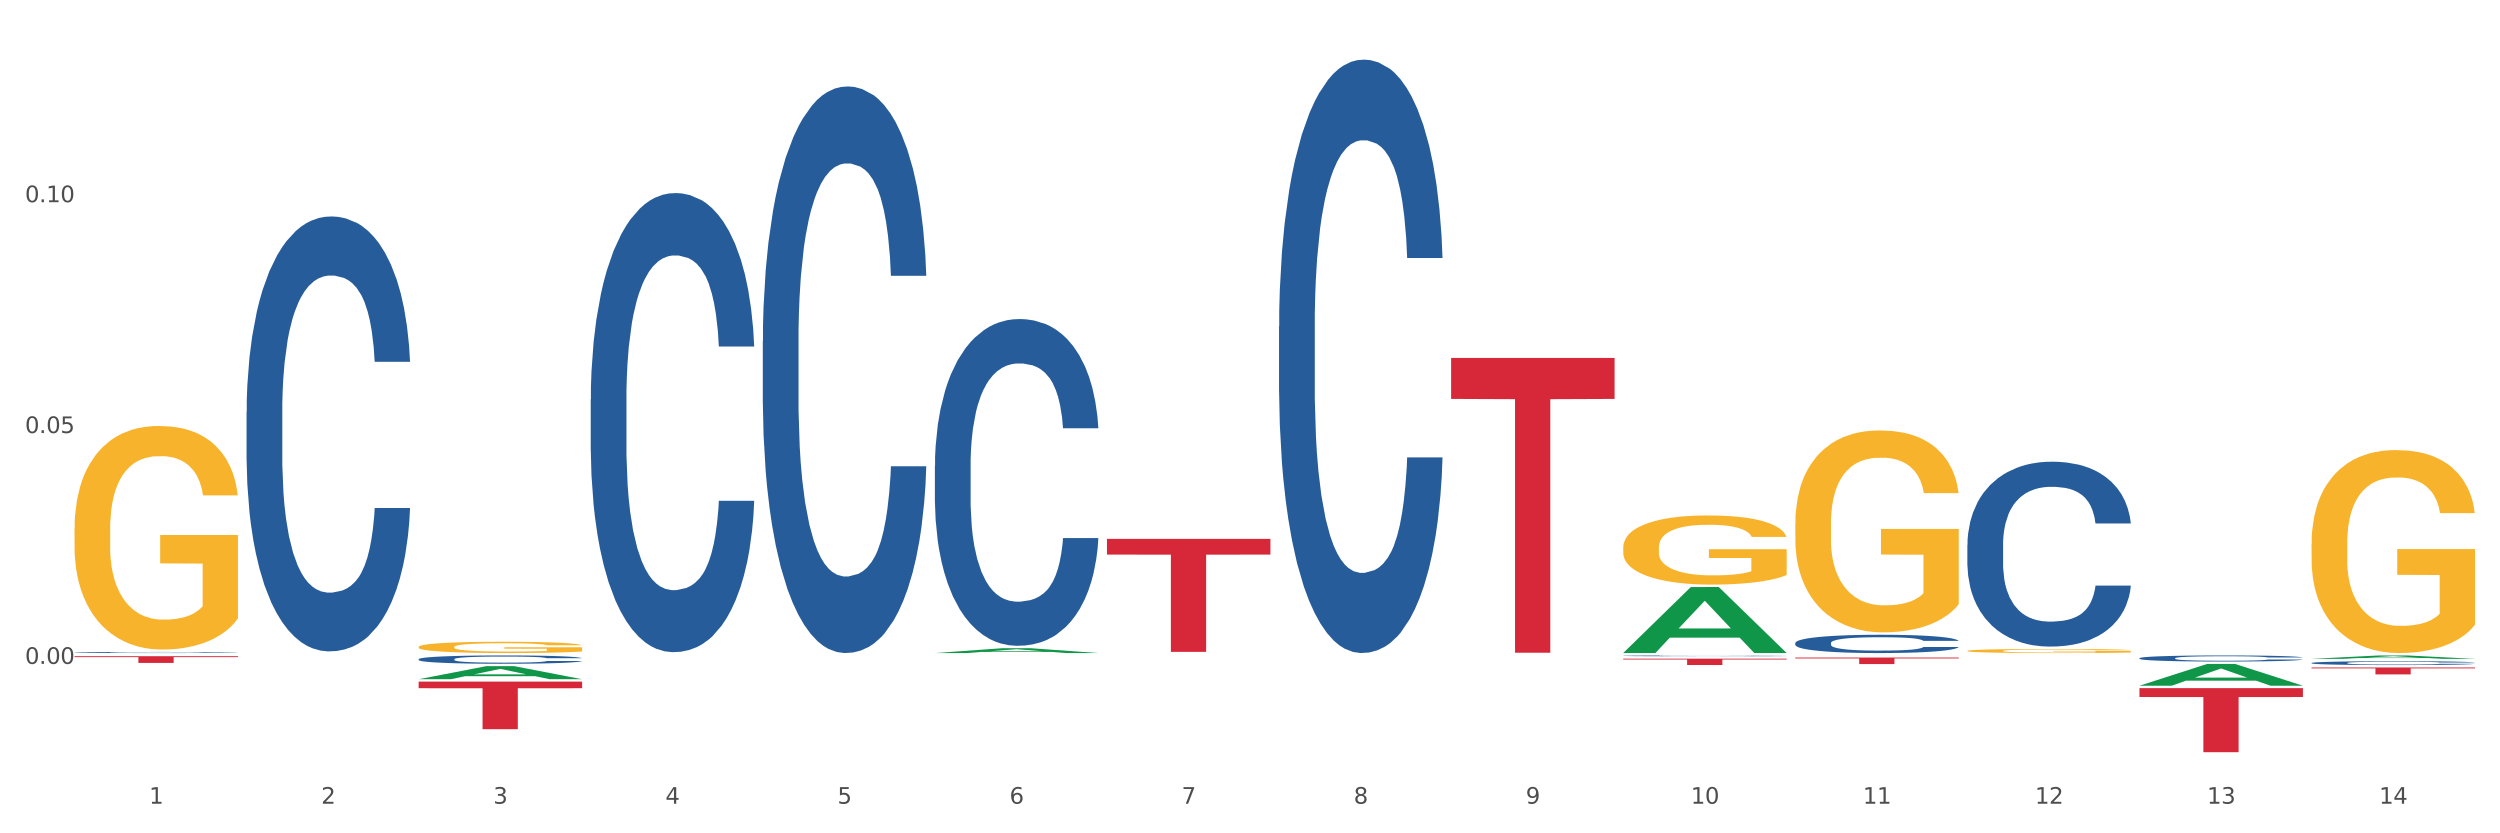<?xml version="1.0" encoding="utf-8" standalone="no"?>
<!DOCTYPE svg PUBLIC "-//W3C//DTD SVG 1.1//EN"
  "http://www.w3.org/Graphics/SVG/1.1/DTD/svg11.dtd">
<svg xmlns:xlink="http://www.w3.org/1999/xlink" width="1080pt" height="360pt" viewBox="0 0 1080 360" xmlns="http://www.w3.org/2000/svg" version="1.1">
 <rect x="0" y="0" width="1080" height="360" fill="#333333" stroke="none"/>
 <defs>
  <style type="text/css">*{stroke-linejoin: round; stroke-linecap: butt}</style>
 </defs>
 <g id="figure_1">
  <g id="patch_1">
   <path d="M 0 360 
L 1080 360 
L 1080 0 
L 0 0 
z
" style="fill: #ffffff; stroke: #ffffff; stroke-linejoin: miter"/>
  </g>
  <g id="axes_1">
   <g id="matplotlib.axis_1">
    <g id="xtick_1">
     <g id="text_1">
      <!-- 1 -->
      <g style="fill: #4d4d4d" transform="translate(64.432 347.204) scale(0.096 -0.096)">
       <defs>
        <path id="DejaVuSans-31" d="M 794 531 
L 1825 531 
L 1825 4091 
L 703 3866 
L 703 4441 
L 1819 4666 
L 2450 4666 
L 2450 531 
L 3481 531 
L 3481 0 
L 794 0 
L 794 531 
z
" transform="scale(0.016)"/>
       </defs>
       <use xlink:href="#DejaVuSans-31"/>
      </g>
     </g>
    </g>
    <g id="xtick_2">
     <g id="text_2">
      <!-- 2 -->
      <g style="fill: #4d4d4d" transform="translate(138.771 347.204) scale(0.096 -0.096)">
       <defs>
        <path id="DejaVuSans-32" d="M 1228 531 
L 3431 531 
L 3431 0 
L 469 0 
L 469 531 
Q 828 903 1448 1529 
Q 2069 2156 2228 2338 
Q 2531 2678 2651 2914 
Q 2772 3150 2772 3378 
Q 2772 3750 2511 3984 
Q 2250 4219 1831 4219 
Q 1534 4219 1204 4116 
Q 875 4013 500 3803 
L 500 4441 
Q 881 4594 1212 4672 
Q 1544 4750 1819 4750 
Q 2544 4750 2975 4387 
Q 3406 4025 3406 3419 
Q 3406 3131 3298 2873 
Q 3191 2616 2906 2266 
Q 2828 2175 2409 1742 
Q 1991 1309 1228 531 
z
" transform="scale(0.016)"/>
       </defs>
       <use xlink:href="#DejaVuSans-32"/>
      </g>
     </g>
    </g>
    <g id="xtick_3">
     <g id="text_3">
      <!-- 3 -->
      <g style="fill: #4d4d4d" transform="translate(213.109 347.204) scale(0.096 -0.096)">
       <defs>
        <path id="DejaVuSans-33" d="M 2597 2516 
Q 3050 2419 3304 2112 
Q 3559 1806 3559 1356 
Q 3559 666 3084 287 
Q 2609 -91 1734 -91 
Q 1441 -91 1130 -33 
Q 819 25 488 141 
L 488 750 
Q 750 597 1062 519 
Q 1375 441 1716 441 
Q 2309 441 2620 675 
Q 2931 909 2931 1356 
Q 2931 1769 2642 2001 
Q 2353 2234 1838 2234 
L 1294 2234 
L 1294 2753 
L 1863 2753 
Q 2328 2753 2575 2939 
Q 2822 3125 2822 3475 
Q 2822 3834 2567 4026 
Q 2313 4219 1838 4219 
Q 1578 4219 1281 4162 
Q 984 4106 628 3988 
L 628 4550 
Q 988 4650 1302 4700 
Q 1616 4750 1894 4750 
Q 2613 4750 3031 4423 
Q 3450 4097 3450 3541 
Q 3450 3153 3228 2886 
Q 3006 2619 2597 2516 
z
" transform="scale(0.016)"/>
       </defs>
       <use xlink:href="#DejaVuSans-33"/>
      </g>
     </g>
    </g>
    <g id="xtick_4">
     <g id="text_4">
      <!-- 4 -->
      <g style="fill: #4d4d4d" transform="translate(287.448 347.204) scale(0.096 -0.096)">
       <defs>
        <path id="DejaVuSans-34" d="M 2419 4116 
L 825 1625 
L 2419 1625 
L 2419 4116 
z
M 2253 4666 
L 3047 4666 
L 3047 1625 
L 3713 1625 
L 3713 1100 
L 3047 1100 
L 3047 0 
L 2419 0 
L 2419 1100 
L 313 1100 
L 313 1709 
L 2253 4666 
z
" transform="scale(0.016)"/>
       </defs>
       <use xlink:href="#DejaVuSans-34"/>
      </g>
     </g>
    </g>
    <g id="xtick_5">
     <g id="text_5">
      <!-- 5 -->
      <g style="fill: #4d4d4d" transform="translate(361.787 347.204) scale(0.096 -0.096)">
       <defs>
        <path id="DejaVuSans-35" d="M 691 4666 
L 3169 4666 
L 3169 4134 
L 1269 4134 
L 1269 2991 
Q 1406 3038 1543 3061 
Q 1681 3084 1819 3084 
Q 2600 3084 3056 2656 
Q 3513 2228 3513 1497 
Q 3513 744 3044 326 
Q 2575 -91 1722 -91 
Q 1428 -91 1123 -41 
Q 819 9 494 109 
L 494 744 
Q 775 591 1075 516 
Q 1375 441 1709 441 
Q 2250 441 2565 725 
Q 2881 1009 2881 1497 
Q 2881 1984 2565 2268 
Q 2250 2553 1709 2553 
Q 1456 2553 1204 2497 
Q 953 2441 691 2322 
L 691 4666 
z
" transform="scale(0.016)"/>
       </defs>
       <use xlink:href="#DejaVuSans-35"/>
      </g>
     </g>
    </g>
    <g id="xtick_6">
     <g id="text_6">
      <!-- 6 -->
      <g style="fill: #4d4d4d" transform="translate(436.125 347.204) scale(0.096 -0.096)">
       <defs>
        <path id="DejaVuSans-36" d="M 2113 2584 
Q 1688 2584 1439 2293 
Q 1191 2003 1191 1497 
Q 1191 994 1439 701 
Q 1688 409 2113 409 
Q 2538 409 2786 701 
Q 3034 994 3034 1497 
Q 3034 2003 2786 2293 
Q 2538 2584 2113 2584 
z
M 3366 4563 
L 3366 3988 
Q 3128 4100 2886 4159 
Q 2644 4219 2406 4219 
Q 1781 4219 1451 3797 
Q 1122 3375 1075 2522 
Q 1259 2794 1537 2939 
Q 1816 3084 2150 3084 
Q 2853 3084 3261 2657 
Q 3669 2231 3669 1497 
Q 3669 778 3244 343 
Q 2819 -91 2113 -91 
Q 1303 -91 875 529 
Q 447 1150 447 2328 
Q 447 3434 972 4092 
Q 1497 4750 2381 4750 
Q 2619 4750 2861 4703 
Q 3103 4656 3366 4563 
z
" transform="scale(0.016)"/>
       </defs>
       <use xlink:href="#DejaVuSans-36"/>
      </g>
     </g>
    </g>
    <g id="xtick_7">
     <g id="text_7">
      <!-- 7 -->
      <g style="fill: #4d4d4d" transform="translate(510.464 347.204) scale(0.096 -0.096)">
       <defs>
        <path id="DejaVuSans-37" d="M 525 4666 
L 3525 4666 
L 3525 4397 
L 1831 0 
L 1172 0 
L 2766 4134 
L 525 4134 
L 525 4666 
z
" transform="scale(0.016)"/>
       </defs>
       <use xlink:href="#DejaVuSans-37"/>
      </g>
     </g>
    </g>
    <g id="xtick_8">
     <g id="text_8">
      <!-- 8 -->
      <g style="fill: #4d4d4d" transform="translate(584.803 347.204) scale(0.096 -0.096)">
       <defs>
        <path id="DejaVuSans-38" d="M 2034 2216 
Q 1584 2216 1326 1975 
Q 1069 1734 1069 1313 
Q 1069 891 1326 650 
Q 1584 409 2034 409 
Q 2484 409 2743 651 
Q 3003 894 3003 1313 
Q 3003 1734 2745 1975 
Q 2488 2216 2034 2216 
z
M 1403 2484 
Q 997 2584 770 2862 
Q 544 3141 544 3541 
Q 544 4100 942 4425 
Q 1341 4750 2034 4750 
Q 2731 4750 3128 4425 
Q 3525 4100 3525 3541 
Q 3525 3141 3298 2862 
Q 3072 2584 2669 2484 
Q 3125 2378 3379 2068 
Q 3634 1759 3634 1313 
Q 3634 634 3220 271 
Q 2806 -91 2034 -91 
Q 1263 -91 848 271 
Q 434 634 434 1313 
Q 434 1759 690 2068 
Q 947 2378 1403 2484 
z
M 1172 3481 
Q 1172 3119 1398 2916 
Q 1625 2713 2034 2713 
Q 2441 2713 2670 2916 
Q 2900 3119 2900 3481 
Q 2900 3844 2670 4047 
Q 2441 4250 2034 4250 
Q 1625 4250 1398 4047 
Q 1172 3844 1172 3481 
z
" transform="scale(0.016)"/>
       </defs>
       <use xlink:href="#DejaVuSans-38"/>
      </g>
     </g>
    </g>
    <g id="xtick_9">
     <g id="text_9">
      <!-- 9 -->
      <g style="fill: #4d4d4d" transform="translate(659.142 347.204) scale(0.096 -0.096)">
       <defs>
        <path id="DejaVuSans-39" d="M 703 97 
L 703 672 
Q 941 559 1184 500 
Q 1428 441 1663 441 
Q 2288 441 2617 861 
Q 2947 1281 2994 2138 
Q 2813 1869 2534 1725 
Q 2256 1581 1919 1581 
Q 1219 1581 811 2004 
Q 403 2428 403 3163 
Q 403 3881 828 4315 
Q 1253 4750 1959 4750 
Q 2769 4750 3195 4129 
Q 3622 3509 3622 2328 
Q 3622 1225 3098 567 
Q 2575 -91 1691 -91 
Q 1453 -91 1209 -44 
Q 966 3 703 97 
z
M 1959 2075 
Q 2384 2075 2632 2365 
Q 2881 2656 2881 3163 
Q 2881 3666 2632 3958 
Q 2384 4250 1959 4250 
Q 1534 4250 1286 3958 
Q 1038 3666 1038 3163 
Q 1038 2656 1286 2365 
Q 1534 2075 1959 2075 
z
" transform="scale(0.016)"/>
       </defs>
       <use xlink:href="#DejaVuSans-39"/>
      </g>
     </g>
    </g>
    <g id="xtick_10">
     <g id="text_10">
      <!-- 10 -->
      <g style="fill: #4d4d4d" transform="translate(730.426 347.204) scale(0.096 -0.096)">
       <defs>
        <path id="DejaVuSans-30" d="M 2034 4250 
Q 1547 4250 1301 3770 
Q 1056 3291 1056 2328 
Q 1056 1369 1301 889 
Q 1547 409 2034 409 
Q 2525 409 2770 889 
Q 3016 1369 3016 2328 
Q 3016 3291 2770 3770 
Q 2525 4250 2034 4250 
z
M 2034 4750 
Q 2819 4750 3233 4129 
Q 3647 3509 3647 2328 
Q 3647 1150 3233 529 
Q 2819 -91 2034 -91 
Q 1250 -91 836 529 
Q 422 1150 422 2328 
Q 422 3509 836 4129 
Q 1250 4750 2034 4750 
z
" transform="scale(0.016)"/>
       </defs>
       <use xlink:href="#DejaVuSans-31"/>
       <use xlink:href="#DejaVuSans-30" transform="translate(63.623 0)"/>
      </g>
     </g>
    </g>
    <g id="xtick_11">
     <g id="text_11">
      <!-- 11 -->
      <g style="fill: #4d4d4d" transform="translate(804.765 347.204) scale(0.096 -0.096)">
       <use xlink:href="#DejaVuSans-31"/>
       <use xlink:href="#DejaVuSans-31" transform="translate(63.623 0)"/>
      </g>
     </g>
    </g>
    <g id="xtick_12">
     <g id="text_12">
      <!-- 12 -->
      <g style="fill: #4d4d4d" transform="translate(879.104 347.204) scale(0.096 -0.096)">
       <use xlink:href="#DejaVuSans-31"/>
       <use xlink:href="#DejaVuSans-32" transform="translate(63.623 0)"/>
      </g>
     </g>
    </g>
    <g id="xtick_13">
     <g id="text_13">
      <!-- 13 -->
      <g style="fill: #4d4d4d" transform="translate(953.442 347.204) scale(0.096 -0.096)">
       <use xlink:href="#DejaVuSans-31"/>
       <use xlink:href="#DejaVuSans-33" transform="translate(63.623 0)"/>
      </g>
     </g>
    </g>
    <g id="xtick_14">
     <g id="text_14">
      <!-- 14 -->
      <g style="fill: #4d4d4d" transform="translate(1027.781 347.204) scale(0.096 -0.096)">
       <use xlink:href="#DejaVuSans-31"/>
       <use xlink:href="#DejaVuSans-34" transform="translate(63.623 0)"/>
      </g>
     </g>
    </g>
    <g id="xtick_15"/>
    <g id="xtick_16"/>
    <g id="xtick_17"/>
    <g id="xtick_18"/>
    <g id="xtick_19"/>
    <g id="xtick_20"/>
    <g id="xtick_21"/>
    <g id="xtick_22"/>
    <g id="xtick_23"/>
    <g id="xtick_24"/>
    <g id="xtick_25"/>
    <g id="xtick_26"/>
    <g id="xtick_27"/>
   </g>
   <g id="matplotlib.axis_2">
    <g id="ytick_1">
     <g id="text_15">
      <!-- 0.00 -->
      <g style="fill: #4d4d4d" transform="translate(10.8 286.796) scale(0.096 -0.096)">
       <defs>
        <path id="DejaVuSans-2e" d="M 684 794 
L 1344 794 
L 1344 0 
L 684 0 
L 684 794 
z
" transform="scale(0.016)"/>
       </defs>
       <use xlink:href="#DejaVuSans-30"/>
       <use xlink:href="#DejaVuSans-2e" transform="translate(63.623 0)"/>
       <use xlink:href="#DejaVuSans-30" transform="translate(95.41 0)"/>
       <use xlink:href="#DejaVuSans-30" transform="translate(159.033 0)"/>
      </g>
     </g>
    </g>
    <g id="ytick_2">
     <g id="text_16">
      <!-- 0.05 -->
      <g style="fill: #4d4d4d" transform="translate(10.8 187.073) scale(0.096 -0.096)">
       <use xlink:href="#DejaVuSans-30"/>
       <use xlink:href="#DejaVuSans-2e" transform="translate(63.623 0)"/>
       <use xlink:href="#DejaVuSans-30" transform="translate(95.41 0)"/>
       <use xlink:href="#DejaVuSans-35" transform="translate(159.033 0)"/>
      </g>
     </g>
    </g>
    <g id="ytick_3">
     <g id="text_17">
      <!-- 0.10 -->
      <g style="fill: #4d4d4d" transform="translate(10.8 87.35) scale(0.096 -0.096)">
       <use xlink:href="#DejaVuSans-30"/>
       <use xlink:href="#DejaVuSans-2e" transform="translate(63.623 0)"/>
       <use xlink:href="#DejaVuSans-31" transform="translate(95.41 0)"/>
       <use xlink:href="#DejaVuSans-30" transform="translate(159.033 0)"/>
      </g>
     </g>
    </g>
    <g id="ytick_4"/>
    <g id="ytick_5"/>
    <g id="ytick_6"/>
    <g id="ytick_7"/>
   </g>
   <g id="PolyCollection_1">
    <path d="M 180.852 293.417 
L 180.925 293.412 
L 210.048 287.782 
L 222.133 287.777 
L 251.474 293.428 
L 237.495 293.428 
L 231.161 292.112 
L 201.092 292.112 
L 200.874 292.133 
L 194.758 293.428 
L 180.852 293.428 
L 180.852 293.417 
L 204.878 291.327 
L 227.375 291.321 
L 216.236 288.981 
L 216.09 288.971 
L 215.945 288.987 
L 204.806 291.321 
L 204.878 291.327 
L 180.852 293.417 
z
" clip-path="url(#pb2687e684e)" style="fill: #109648"/>
    <path d="M 478.207 232.797 
L 548.829 232.797 
L 548.829 239.58 
L 521.049 239.626 
L 521.049 281.61 
L 505.82 281.61 
L 505.82 239.626 
L 478.207 239.58 
L 478.207 232.843 
L 478.207 232.797 
z
" clip-path="url(#pb2687e684e)" style="fill: #d62839"/>
    <path d="M 626.885 154.633 
L 697.506 154.633 
L 697.506 172.331 
L 669.726 172.45 
L 669.726 281.986 
L 654.497 281.986 
L 654.497 172.45 
L 626.885 172.331 
L 626.885 154.752 
L 626.885 154.633 
z
" clip-path="url(#pb2687e684e)" style="fill: #d62839"/>
    <path d="M 701.223 284.545 
L 771.845 284.545 
L 771.845 284.924 
L 744.065 284.926 
L 744.065 287.272 
L 728.836 287.272 
L 728.836 284.926 
L 701.223 284.924 
L 701.223 284.547 
L 701.223 284.545 
z
" clip-path="url(#pb2687e684e)" style="fill: #d62839"/>
    <path d="M 775.562 284.052 
L 846.184 284.052 
L 846.184 284.443 
L 818.404 284.445 
L 818.404 286.863 
L 803.175 286.863 
L 803.175 284.445 
L 775.562 284.443 
L 775.562 284.055 
L 775.562 284.052 
z
" clip-path="url(#pb2687e684e)" style="fill: #d62839"/>
    <path d="M 924.24 297.266 
L 994.861 297.266 
L 994.861 301.114 
L 967.081 301.14 
L 967.081 324.95 
L 951.852 324.95 
L 951.852 301.14 
L 924.24 301.114 
L 924.24 297.292 
L 924.24 297.266 
z
" clip-path="url(#pb2687e684e)" style="fill: #d62839"/>
    <path d="M 998.578 288.341 
L 1069.2 288.341 
L 1069.2 288.757 
L 1041.42 288.759 
L 1041.42 291.334 
L 1026.191 291.334 
L 1026.191 288.759 
L 998.578 288.757 
L 998.578 288.343 
L 998.578 288.341 
z
" clip-path="url(#pb2687e684e)" style="fill: #d62839"/>
    <path d="M 775.562 277.766 
L 775.646 277.759 
L 775.646 277.557 
L 775.896 277.283 
L 776.814 276.777 
L 777.983 276.395 
L 779.986 275.947 
L 781.072 275.76 
L 782.491 275.55 
L 785.412 275.211 
L 788.752 274.922 
L 791.089 274.764 
L 792.842 274.662 
L 796.765 274.482 
L 799.019 274.403 
L 801.357 274.338 
L 803.36 274.294 
L 806.699 274.244 
L 809.37 274.222 
L 812.459 274.215 
L 815.047 274.222 
L 818.469 274.251 
L 823.478 274.338 
L 825.398 274.388 
L 827.986 274.475 
L 830.657 274.59 
L 832.828 274.706 
L 835.332 274.872 
L 837.92 275.088 
L 840.424 275.363 
L 842.177 275.615 
L 843.596 275.882 
L 844.848 276.207 
L 845.766 276.561 
L 846.184 276.857 
L 830.908 276.857 
L 830.49 276.59 
L 829.655 276.301 
L 828.821 276.106 
L 827.902 275.947 
L 826.483 275.767 
L 825.231 275.651 
L 823.144 275.514 
L 821.224 275.428 
L 819.638 275.377 
L 817.718 275.334 
L 813.628 275.29 
L 810.706 275.29 
L 808.87 275.305 
L 806.616 275.341 
L 804.696 275.392 
L 802.442 275.478 
L 800.689 275.572 
L 798.936 275.695 
L 797.934 275.781 
L 796.431 275.94 
L 795.43 276.07 
L 794.094 276.294 
L 793.343 276.453 
L 792.007 276.864 
L 791.423 277.167 
L 791.172 277.377 
L 791.005 277.607 
L 791.005 278.734 
L 791.506 279.239 
L 791.924 279.455 
L 792.591 279.701 
L 793.844 280.018 
L 795.68 280.329 
L 797.6 280.552 
L 799.186 280.69 
L 800.689 280.791 
L 802.191 280.87 
L 804.028 280.942 
L 805.53 280.986 
L 807.784 281.029 
L 810.456 281.051 
L 812.543 281.051 
L 816.8 281.014 
L 818.72 280.978 
L 820.556 280.928 
L 822.56 280.848 
L 824.146 280.762 
L 825.064 280.697 
L 826.567 280.56 
L 827.735 280.415 
L 828.737 280.249 
L 829.405 280.105 
L 830.156 279.888 
L 830.741 279.643 
L 830.908 279.513 
L 846.184 279.513 
L 845.85 279.773 
L 845.266 280.026 
L 844.097 280.365 
L 843.179 280.56 
L 841.76 280.798 
L 840.257 281 
L 838.17 281.224 
L 836.25 281.39 
L 834.247 281.534 
L 832.076 281.664 
L 828.153 281.845 
L 826.734 281.895 
L 823.728 281.982 
L 821.391 282.032 
L 817.969 282.083 
L 814.463 282.112 
L 810.79 282.119 
L 807.534 282.104 
L 803.944 282.061 
L 801.69 282.018 
L 799.186 281.953 
L 796.264 281.852 
L 793.51 281.729 
L 790.922 281.585 
L 788.501 281.419 
L 786.247 281.231 
L 783.325 280.921 
L 781.155 280.617 
L 779.569 280.336 
L 778.484 280.098 
L 777.399 279.795 
L 776.814 279.585 
L 775.896 279.08 
L 775.562 278.611 
L 775.562 277.766 
z
" clip-path="url(#pb2687e684e)" style="fill: #255c99"/>
    <path d="M 32.175 228.653 
L 32.258 228.565 
L 32.258 225.389 
L 32.425 222.654 
L 33.259 216.037 
L 34.51 210.567 
L 35.427 207.656 
L 36.344 205.274 
L 37.428 202.891 
L 38.762 200.421 
L 41.18 196.804 
L 42.681 194.951 
L 44.515 193.01 
L 47.85 190.187 
L 50.268 188.599 
L 52.77 187.275 
L 56.855 185.687 
L 59.523 184.982 
L 62.358 184.452 
L 65.777 184.099 
L 68.361 184.011 
L 74.031 184.276 
L 78.867 185.07 
L 81.202 185.687 
L 84.203 186.746 
L 85.788 187.452 
L 88.372 188.864 
L 91.04 190.716 
L 92.875 192.304 
L 95.626 195.304 
L 97.711 198.304 
L 99.628 202.009 
L 100.629 204.568 
L 101.379 206.95 
L 102.046 209.685 
L 102.713 214.008 
L 87.705 214.008 
L 87.122 210.92 
L 86.204 208.009 
L 84.87 205.185 
L 83.703 203.421 
L 81.702 201.215 
L 79.868 199.804 
L 77.95 198.745 
L 75.615 197.863 
L 73.781 197.421 
L 71.196 197.069 
L 66.11 197.157 
L 62.692 197.863 
L 60.357 198.745 
L 58.856 199.539 
L 57.522 200.421 
L 56.021 201.656 
L 54.27 203.509 
L 53.02 205.185 
L 51.769 207.303 
L 50.768 209.42 
L 49.851 211.89 
L 49.101 214.537 
L 48.517 217.272 
L 48.017 220.625 
L 47.6 226.183 
L 47.6 238.27 
L 47.767 241.005 
L 48.184 244.622 
L 48.684 247.357 
L 49.518 250.622 
L 50.268 252.827 
L 51.686 256.003 
L 53.27 258.65 
L 54.52 260.326 
L 55.771 261.738 
L 57.939 263.679 
L 60.357 265.267 
L 62.441 266.237 
L 65.276 267.12 
L 67.194 267.473 
L 68.862 267.649 
L 72.947 267.649 
L 75.865 267.384 
L 79.117 266.767 
L 81.619 265.973 
L 83.703 265.002 
L 86.038 263.414 
L 87.538 261.914 
L 87.538 243.475 
L 69.195 243.387 
L 69.195 231.124 
L 102.797 231.124 
L 102.797 267.12 
L 101.379 268.972 
L 99.795 270.649 
L 98.128 272.149 
L 95.626 274.001 
L 92.625 275.766 
L 89.956 277.001 
L 87.122 278.06 
L 83.786 279.03 
L 79.451 279.912 
L 76.783 280.265 
L 73.447 280.53 
L 69.529 280.618 
L 66.11 280.442 
L 62.775 280.001 
L 59.273 279.207 
L 55.855 278.06 
L 53.27 276.913 
L 50.685 275.501 
L 47.934 273.648 
L 45.766 271.884 
L 44.098 270.296 
L 42.264 268.267 
L 40.263 265.62 
L 38.762 263.238 
L 37.428 260.767 
L 36.01 257.591 
L 35.01 254.856 
L 34.009 251.416 
L 33.426 248.857 
L 32.759 244.887 
L 32.258 239.329 
L 32.175 228.653 
z
" clip-path="url(#pb2687e684e)" style="fill: #f7b32b"/>
    <path d="M 180.852 294.457 
L 251.474 294.457 
L 251.474 297.314 
L 223.694 297.334 
L 223.694 315.018 
L 208.465 315.018 
L 208.465 297.334 
L 180.852 297.314 
L 180.852 294.476 
L 180.852 294.457 
z
" clip-path="url(#pb2687e684e)" style="fill: #d62839"/>
    <path d="M 998.578 286.395 
L 998.662 286.393 
L 998.662 286.351 
L 998.912 286.293 
L 999.83 286.187 
L 1000.999 286.106 
L 1003.003 286.012 
L 1004.088 285.973 
L 1005.507 285.929 
L 1008.429 285.857 
L 1011.768 285.796 
L 1014.105 285.763 
L 1015.858 285.742 
L 1019.781 285.704 
L 1022.035 285.687 
L 1024.373 285.673 
L 1026.376 285.664 
L 1029.715 285.654 
L 1032.387 285.649 
L 1035.475 285.648 
L 1038.063 285.649 
L 1041.486 285.655 
L 1046.494 285.673 
L 1048.414 285.684 
L 1051.002 285.702 
L 1053.673 285.727 
L 1055.844 285.751 
L 1058.348 285.786 
L 1060.936 285.831 
L 1063.44 285.889 
L 1065.193 285.942 
L 1066.612 285.998 
L 1067.864 286.067 
L 1068.783 286.141 
L 1069.2 286.204 
L 1053.924 286.204 
L 1053.506 286.147 
L 1052.671 286.087 
L 1051.837 286.046 
L 1050.918 286.012 
L 1049.499 285.974 
L 1048.247 285.95 
L 1046.16 285.921 
L 1044.24 285.903 
L 1042.654 285.892 
L 1040.734 285.883 
L 1036.644 285.874 
L 1033.722 285.874 
L 1031.886 285.877 
L 1029.632 285.885 
L 1027.712 285.895 
L 1025.458 285.913 
L 1023.705 285.933 
L 1021.952 285.959 
L 1020.95 285.977 
L 1019.448 286.011 
L 1018.446 286.038 
L 1017.11 286.085 
L 1016.359 286.118 
L 1015.023 286.205 
L 1014.439 286.269 
L 1014.188 286.313 
L 1014.022 286.362 
L 1014.022 286.599 
L 1014.522 286.705 
L 1014.94 286.75 
L 1015.608 286.802 
L 1016.86 286.869 
L 1018.696 286.934 
L 1020.616 286.981 
L 1022.202 287.01 
L 1023.705 287.031 
L 1025.207 287.048 
L 1027.044 287.063 
L 1028.547 287.072 
L 1030.8 287.082 
L 1033.472 287.086 
L 1035.559 287.086 
L 1039.816 287.079 
L 1041.736 287.071 
L 1043.572 287.06 
L 1045.576 287.044 
L 1047.162 287.025 
L 1048.08 287.012 
L 1049.583 286.983 
L 1050.752 286.952 
L 1051.753 286.918 
L 1052.421 286.887 
L 1053.172 286.842 
L 1053.757 286.79 
L 1053.924 286.763 
L 1069.2 286.763 
L 1068.866 286.817 
L 1068.282 286.87 
L 1067.113 286.942 
L 1066.195 286.983 
L 1064.776 287.033 
L 1063.273 287.076 
L 1061.186 287.123 
L 1059.266 287.158 
L 1057.263 287.188 
L 1055.092 287.215 
L 1051.169 287.253 
L 1049.75 287.264 
L 1046.745 287.282 
L 1044.407 287.293 
L 1040.985 287.303 
L 1037.479 287.309 
L 1033.806 287.311 
L 1030.55 287.308 
L 1026.96 287.299 
L 1024.707 287.29 
L 1022.202 287.276 
L 1019.281 287.255 
L 1016.526 287.229 
L 1013.938 287.199 
L 1011.517 287.164 
L 1009.263 287.124 
L 1006.342 287.059 
L 1004.171 286.995 
L 1002.585 286.936 
L 1001.5 286.886 
L 1000.415 286.822 
L 999.83 286.778 
L 998.912 286.671 
L 998.578 286.573 
L 998.578 286.395 
z
" clip-path="url(#pb2687e684e)" style="fill: #255c99"/>
    <path d="M 32.175 281.859 
L 32.258 281.859 
L 32.258 281.847 
L 32.509 281.831 
L 33.427 281.801 
L 34.596 281.778 
L 36.599 281.751 
L 37.684 281.74 
L 39.104 281.727 
L 42.025 281.707 
L 45.364 281.69 
L 47.702 281.681 
L 49.455 281.675 
L 53.378 281.664 
L 55.632 281.659 
L 57.969 281.655 
L 59.973 281.653 
L 63.312 281.65 
L 65.983 281.648 
L 69.072 281.648 
L 71.66 281.648 
L 75.082 281.65 
L 80.091 281.655 
L 82.011 281.658 
L 84.599 281.663 
L 87.27 281.67 
L 89.44 281.677 
L 91.945 281.687 
L 94.533 281.7 
L 97.037 281.716 
L 98.79 281.731 
L 100.209 281.747 
L 101.461 281.767 
L 102.379 281.788 
L 102.797 281.805 
L 87.52 281.805 
L 87.103 281.789 
L 86.268 281.772 
L 85.434 281.761 
L 84.515 281.751 
L 83.096 281.74 
L 81.844 281.733 
L 79.757 281.725 
L 77.837 281.72 
L 76.251 281.717 
L 74.331 281.715 
L 70.241 281.712 
L 67.319 281.712 
L 65.482 281.713 
L 63.229 281.715 
L 61.309 281.718 
L 59.055 281.723 
L 57.302 281.729 
L 55.549 281.736 
L 54.547 281.741 
L 53.044 281.751 
L 52.043 281.758 
L 50.707 281.772 
L 49.956 281.781 
L 48.62 281.806 
L 48.036 281.824 
L 47.785 281.836 
L 47.618 281.85 
L 47.618 281.917 
L 48.119 281.947 
L 48.537 281.96 
L 49.204 281.975 
L 50.457 281.994 
L 52.293 282.012 
L 54.213 282.025 
L 55.799 282.034 
L 57.302 282.04 
L 58.804 282.044 
L 60.641 282.049 
L 62.143 282.051 
L 64.397 282.054 
L 67.069 282.055 
L 69.155 282.055 
L 73.413 282.053 
L 75.333 282.051 
L 77.169 282.048 
L 79.173 282.043 
L 80.759 282.038 
L 81.677 282.034 
L 83.18 282.026 
L 84.348 282.017 
L 85.35 282.007 
L 86.018 281.999 
L 86.769 281.986 
L 87.353 281.971 
L 87.52 281.964 
L 102.797 281.964 
L 102.463 281.979 
L 101.879 281.994 
L 100.71 282.014 
L 99.792 282.026 
L 98.372 282.04 
L 96.87 282.052 
L 94.783 282.065 
L 92.863 282.075 
L 90.86 282.084 
L 88.689 282.092 
L 84.766 282.102 
L 83.347 282.105 
L 80.341 282.111 
L 78.004 282.114 
L 74.581 282.117 
L 71.075 282.118 
L 67.402 282.119 
L 64.147 282.118 
L 60.557 282.115 
L 58.303 282.113 
L 55.799 282.109 
L 52.877 282.103 
L 50.123 282.096 
L 47.535 282.087 
L 45.114 282.077 
L 42.86 282.066 
L 39.938 282.047 
L 37.768 282.029 
L 36.182 282.013 
L 35.097 281.998 
L 34.011 281.98 
L 33.427 281.968 
L 32.509 281.938 
L 32.175 281.91 
L 32.175 281.859 
z
" clip-path="url(#pb2687e684e)" style="fill: #255c99"/>
    <path d="M 106.514 177.93 
L 106.597 177.759 
L 106.597 172.954 
L 106.848 166.433 
L 107.766 154.421 
L 108.935 145.326 
L 110.938 134.687 
L 112.023 130.225 
L 113.442 125.249 
L 116.364 117.184 
L 119.703 110.32 
L 122.04 106.544 
L 123.794 104.142 
L 127.717 99.852 
L 129.971 97.964 
L 132.308 96.42 
L 134.312 95.39 
L 137.651 94.189 
L 140.322 93.674 
L 143.411 93.503 
L 145.998 93.674 
L 149.421 94.361 
L 154.43 96.42 
L 156.35 97.621 
L 158.937 99.68 
L 161.609 102.426 
L 163.779 105.172 
L 166.283 109.118 
L 168.871 114.266 
L 171.376 120.787 
L 173.129 126.793 
L 174.548 133.142 
L 175.8 140.864 
L 176.718 149.273 
L 177.135 156.308 
L 161.859 156.308 
L 161.442 149.959 
L 160.607 143.095 
L 159.772 138.462 
L 158.854 134.687 
L 157.435 130.397 
L 156.183 127.651 
L 154.096 124.391 
L 152.176 122.332 
L 150.59 121.13 
L 148.67 120.101 
L 144.579 119.071 
L 141.658 119.071 
L 139.821 119.414 
L 137.567 120.272 
L 135.647 121.474 
L 133.393 123.533 
L 131.64 125.764 
L 129.887 128.681 
L 128.886 130.74 
L 127.383 134.515 
L 126.381 137.604 
L 125.046 142.924 
L 124.294 146.699 
L 122.959 156.48 
L 122.374 163.687 
L 122.124 168.664 
L 121.957 174.155 
L 121.957 200.925 
L 122.458 212.937 
L 122.875 218.085 
L 123.543 223.919 
L 124.795 231.469 
L 126.632 238.848 
L 128.552 244.168 
L 130.138 247.428 
L 131.64 249.831 
L 133.143 251.718 
L 134.979 253.434 
L 136.482 254.464 
L 138.736 255.493 
L 141.407 256.008 
L 143.494 256.008 
L 147.751 255.15 
L 149.671 254.292 
L 151.508 253.091 
L 153.511 251.203 
L 155.097 249.144 
L 156.016 247.6 
L 157.518 244.339 
L 158.687 240.907 
L 159.689 236.961 
L 160.357 233.529 
L 161.108 228.381 
L 161.692 222.546 
L 161.859 219.457 
L 177.135 219.457 
L 176.802 225.635 
L 176.217 231.641 
L 175.049 239.706 
L 174.13 244.339 
L 172.711 250.002 
L 171.209 254.807 
L 169.122 260.127 
L 167.202 264.073 
L 165.198 267.505 
L 163.028 270.594 
L 159.104 274.884 
L 157.685 276.085 
L 154.68 278.145 
L 152.343 279.346 
L 148.92 280.547 
L 145.414 281.233 
L 141.741 281.405 
L 138.486 281.062 
L 134.896 280.032 
L 132.642 279.003 
L 130.138 277.458 
L 127.216 275.056 
L 124.461 272.139 
L 121.874 268.707 
L 119.453 264.76 
L 117.199 260.298 
L 114.277 252.919 
L 112.107 245.712 
L 110.521 239.02 
L 109.435 233.357 
L 108.35 226.15 
L 107.766 221.173 
L 106.848 209.161 
L 106.514 198.007 
L 106.514 177.93 
z
" clip-path="url(#pb2687e684e)" style="fill: #255c99"/>
    <path d="M 180.852 284.766 
L 180.936 284.762 
L 180.936 284.67 
L 181.186 284.545 
L 182.105 284.315 
L 183.273 284.141 
L 185.277 283.937 
L 186.362 283.852 
L 187.781 283.756 
L 190.703 283.602 
L 194.042 283.47 
L 196.379 283.398 
L 198.132 283.352 
L 202.056 283.27 
L 204.31 283.234 
L 206.647 283.204 
L 208.65 283.185 
L 211.989 283.162 
L 214.661 283.152 
L 217.749 283.148 
L 220.337 283.152 
L 223.76 283.165 
L 228.768 283.204 
L 230.688 283.227 
L 233.276 283.267 
L 235.947 283.319 
L 238.118 283.372 
L 240.622 283.447 
L 243.21 283.546 
L 245.714 283.671 
L 247.467 283.786 
L 248.886 283.908 
L 250.139 284.056 
L 251.057 284.217 
L 251.474 284.351 
L 236.198 284.351 
L 235.78 284.23 
L 234.946 284.098 
L 234.111 284.01 
L 233.193 283.937 
L 231.774 283.855 
L 230.521 283.802 
L 228.434 283.74 
L 226.514 283.701 
L 224.928 283.678 
L 223.008 283.658 
L 218.918 283.638 
L 215.996 283.638 
L 214.16 283.645 
L 211.906 283.661 
L 209.986 283.684 
L 207.732 283.724 
L 205.979 283.766 
L 204.226 283.822 
L 203.224 283.862 
L 201.722 283.934 
L 200.72 283.993 
L 199.384 284.095 
L 198.633 284.167 
L 197.297 284.355 
L 196.713 284.493 
L 196.463 284.588 
L 196.296 284.693 
L 196.296 285.206 
L 196.797 285.436 
L 197.214 285.535 
L 197.882 285.646 
L 199.134 285.791 
L 200.97 285.932 
L 202.89 286.034 
L 204.476 286.097 
L 205.979 286.143 
L 207.482 286.179 
L 209.318 286.212 
L 210.821 286.231 
L 213.075 286.251 
L 215.746 286.261 
L 217.833 286.261 
L 222.09 286.245 
L 224.01 286.228 
L 225.847 286.205 
L 227.85 286.169 
L 229.436 286.13 
L 230.354 286.1 
L 231.857 286.038 
L 233.026 285.972 
L 234.027 285.896 
L 234.695 285.83 
L 235.447 285.732 
L 236.031 285.62 
L 236.198 285.561 
L 251.474 285.561 
L 251.14 285.679 
L 250.556 285.794 
L 249.387 285.949 
L 248.469 286.038 
L 247.05 286.146 
L 245.547 286.238 
L 243.46 286.34 
L 241.54 286.416 
L 239.537 286.481 
L 237.367 286.54 
L 233.443 286.623 
L 232.024 286.646 
L 229.019 286.685 
L 226.681 286.708 
L 223.259 286.731 
L 219.753 286.744 
L 216.08 286.748 
L 212.824 286.741 
L 209.235 286.721 
L 206.981 286.702 
L 204.476 286.672 
L 201.555 286.626 
L 198.8 286.57 
L 196.212 286.504 
L 193.791 286.429 
L 191.538 286.343 
L 188.616 286.202 
L 186.445 286.064 
L 184.859 285.936 
L 183.774 285.827 
L 182.689 285.689 
L 182.105 285.594 
L 181.186 285.364 
L 180.852 285.15 
L 180.852 284.766 
z
" clip-path="url(#pb2687e684e)" style="fill: #255c99"/>
    <path d="M 255.191 172.516 
L 255.275 172.335 
L 255.275 167.263 
L 255.525 160.38 
L 256.443 147.701 
L 257.612 138.101 
L 259.615 126.871 
L 260.701 122.161 
L 262.12 116.909 
L 265.041 108.396 
L 268.381 101.15 
L 270.718 97.165 
L 272.471 94.63 
L 276.394 90.101 
L 278.648 88.109 
L 280.986 86.479 
L 282.989 85.392 
L 286.328 84.124 
L 288.999 83.581 
L 292.088 83.399 
L 294.676 83.581 
L 298.098 84.305 
L 303.107 86.479 
L 305.027 87.747 
L 307.615 89.92 
L 310.286 92.818 
L 312.457 95.716 
L 314.961 99.882 
L 317.549 105.316 
L 320.053 112.199 
L 321.806 118.539 
L 323.225 125.241 
L 324.477 133.392 
L 325.396 142.267 
L 325.813 149.693 
L 310.537 149.693 
L 310.119 142.992 
L 309.284 135.746 
L 308.45 130.856 
L 307.531 126.871 
L 306.112 122.343 
L 304.86 119.445 
L 302.773 116.003 
L 300.853 113.829 
L 299.267 112.562 
L 297.347 111.475 
L 293.257 110.388 
L 290.335 110.388 
L 288.499 110.75 
L 286.245 111.656 
L 284.325 112.924 
L 282.071 115.097 
L 280.318 117.452 
L 278.565 120.531 
L 277.563 122.705 
L 276.06 126.69 
L 275.059 129.95 
L 273.723 135.565 
L 272.972 139.55 
L 271.636 149.875 
L 271.052 157.482 
L 270.801 162.735 
L 270.634 168.531 
L 270.634 196.787 
L 271.135 209.467 
L 271.553 214.901 
L 272.22 221.059 
L 273.473 229.029 
L 275.309 236.817 
L 277.229 242.432 
L 278.815 245.874 
L 280.318 248.41 
L 281.82 250.402 
L 283.657 252.214 
L 285.159 253.3 
L 287.413 254.387 
L 290.085 254.93 
L 292.172 254.93 
L 296.429 254.025 
L 298.349 253.119 
L 300.185 251.851 
L 302.189 249.859 
L 303.775 247.685 
L 304.693 246.055 
L 306.196 242.614 
L 307.364 238.991 
L 308.366 234.825 
L 309.034 231.202 
L 309.785 225.768 
L 310.37 219.61 
L 310.537 216.35 
L 325.813 216.35 
L 325.479 222.87 
L 324.895 229.21 
L 323.726 237.723 
L 322.808 242.614 
L 321.389 248.591 
L 319.886 253.663 
L 317.799 259.278 
L 315.879 263.444 
L 313.876 267.066 
L 311.705 270.327 
L 307.782 274.855 
L 306.363 276.123 
L 303.358 278.296 
L 301.02 279.564 
L 297.598 280.832 
L 294.092 281.557 
L 290.419 281.738 
L 287.163 281.376 
L 283.573 280.289 
L 281.32 279.202 
L 278.815 277.572 
L 275.893 275.036 
L 273.139 271.957 
L 270.551 268.334 
L 268.13 264.168 
L 265.876 259.459 
L 262.955 251.67 
L 260.784 244.063 
L 259.198 236.999 
L 258.113 231.021 
L 257.028 223.414 
L 256.443 218.161 
L 255.525 205.482 
L 255.191 193.708 
L 255.191 172.516 
z
" clip-path="url(#pb2687e684e)" style="fill: #255c99"/>
    <path d="M 329.53 147.324 
L 329.613 147.101 
L 329.613 140.842 
L 329.864 132.347 
L 330.782 116.699 
L 331.951 104.852 
L 333.954 90.992 
L 335.039 85.18 
L 336.458 78.697 
L 339.38 68.191 
L 342.719 59.249 
L 345.057 54.332 
L 346.81 51.202 
L 350.733 45.613 
L 352.987 43.155 
L 355.324 41.143 
L 357.328 39.801 
L 360.667 38.237 
L 363.338 37.566 
L 366.427 37.342 
L 369.015 37.566 
L 372.437 38.46 
L 377.446 41.143 
L 379.366 42.707 
L 381.954 45.39 
L 384.625 48.967 
L 386.795 52.543 
L 389.3 57.685 
L 391.887 64.391 
L 394.392 72.885 
L 396.145 80.709 
L 397.564 88.98 
L 398.816 99.04 
L 399.734 109.993 
L 400.152 119.158 
L 384.875 119.158 
L 384.458 110.887 
L 383.623 101.946 
L 382.788 95.91 
L 381.87 90.992 
L 380.451 85.404 
L 379.199 81.827 
L 377.112 77.58 
L 375.192 74.897 
L 373.606 73.332 
L 371.686 71.991 
L 367.595 70.65 
L 364.674 70.65 
L 362.837 71.097 
L 360.583 72.215 
L 358.663 73.779 
L 356.41 76.462 
L 354.656 79.368 
L 352.903 83.168 
L 351.902 85.851 
L 350.399 90.769 
L 349.397 94.792 
L 348.062 101.722 
L 347.31 106.64 
L 345.975 119.382 
L 345.391 128.77 
L 345.14 135.253 
L 344.973 142.406 
L 344.973 177.279 
L 345.474 192.926 
L 345.891 199.633 
L 346.559 207.233 
L 347.811 217.069 
L 349.648 226.681 
L 351.568 233.611 
L 353.154 237.858 
L 354.656 240.987 
L 356.159 243.446 
L 357.996 245.682 
L 359.498 247.023 
L 361.752 248.364 
L 364.423 249.035 
L 366.51 249.035 
L 370.768 247.917 
L 372.688 246.799 
L 374.524 245.235 
L 376.528 242.776 
L 378.114 240.093 
L 379.032 238.081 
L 380.534 233.834 
L 381.703 229.363 
L 382.705 224.222 
L 383.373 219.751 
L 384.124 213.045 
L 384.708 205.445 
L 384.875 201.421 
L 400.152 201.421 
L 399.818 209.468 
L 399.233 217.292 
L 398.065 227.799 
L 397.146 233.834 
L 395.727 241.211 
L 394.225 247.47 
L 392.138 254.4 
L 390.218 259.541 
L 388.214 264.012 
L 386.044 268.036 
L 382.121 273.624 
L 380.701 275.189 
L 377.696 277.872 
L 375.359 279.436 
L 371.936 281.001 
L 368.43 281.895 
L 364.757 282.119 
L 361.502 281.672 
L 357.912 280.331 
L 355.658 278.989 
L 353.154 276.977 
L 350.232 273.848 
L 347.477 270.048 
L 344.89 265.577 
L 342.469 260.435 
L 340.215 254.623 
L 337.293 245.011 
L 335.123 235.622 
L 333.537 226.904 
L 332.452 219.528 
L 331.366 210.139 
L 330.782 203.656 
L 329.864 188.008 
L 329.53 173.478 
L 329.53 147.324 
z
" clip-path="url(#pb2687e684e)" style="fill: #255c99"/>
    <path d="M 403.869 201.252 
L 403.952 201.123 
L 403.952 197.513 
L 404.202 192.615 
L 405.121 183.591 
L 406.289 176.758 
L 408.293 168.765 
L 409.378 165.413 
L 410.797 161.675 
L 413.719 155.616 
L 417.058 150.459 
L 419.395 147.623 
L 421.148 145.818 
L 425.072 142.595 
L 427.326 141.177 
L 429.663 140.017 
L 431.666 139.244 
L 435.006 138.341 
L 437.677 137.954 
L 440.766 137.826 
L 443.353 137.954 
L 446.776 138.47 
L 451.785 140.017 
L 453.704 140.92 
L 456.292 142.467 
L 458.964 144.529 
L 461.134 146.592 
L 463.638 149.557 
L 466.226 153.424 
L 468.73 158.323 
L 470.483 162.835 
L 471.903 167.605 
L 473.155 173.406 
L 474.073 179.723 
L 474.49 185.009 
L 459.214 185.009 
L 458.797 180.239 
L 457.962 175.082 
L 457.127 171.601 
L 456.209 168.765 
L 454.79 165.542 
L 453.538 163.48 
L 451.451 161.03 
L 449.531 159.483 
L 447.945 158.581 
L 446.025 157.807 
L 441.934 157.034 
L 439.012 157.034 
L 437.176 157.292 
L 434.922 157.936 
L 433.002 158.839 
L 430.748 160.386 
L 428.995 162.062 
L 427.242 164.253 
L 426.24 165.8 
L 424.738 168.636 
L 423.736 170.957 
L 422.401 174.953 
L 421.649 177.789 
L 420.314 185.137 
L 419.729 190.552 
L 419.479 194.29 
L 419.312 198.416 
L 419.312 218.527 
L 419.813 227.551 
L 420.23 231.418 
L 420.898 235.801 
L 422.15 241.474 
L 423.987 247.017 
L 425.907 251.013 
L 427.493 253.463 
L 428.995 255.267 
L 430.498 256.686 
L 432.334 257.975 
L 433.837 258.748 
L 436.091 259.522 
L 438.762 259.908 
L 440.849 259.908 
L 445.106 259.264 
L 447.026 258.619 
L 448.863 257.717 
L 450.866 256.299 
L 452.452 254.752 
L 453.371 253.592 
L 454.873 251.142 
L 456.042 248.564 
L 457.044 245.599 
L 457.711 243.02 
L 458.463 239.153 
L 459.047 234.77 
L 459.214 232.449 
L 474.49 232.449 
L 474.156 237.09 
L 473.572 241.602 
L 472.403 247.661 
L 471.485 251.142 
L 470.066 255.396 
L 468.563 259.006 
L 466.477 263.002 
L 464.557 265.967 
L 462.553 268.546 
L 460.383 270.866 
L 456.459 274.089 
L 455.04 274.991 
L 452.035 276.538 
L 449.698 277.441 
L 446.275 278.343 
L 442.769 278.859 
L 439.096 278.988 
L 435.84 278.73 
L 432.251 277.957 
L 429.997 277.183 
L 427.493 276.023 
L 424.571 274.218 
L 421.816 272.026 
L 419.228 269.448 
L 416.808 266.483 
L 414.554 263.131 
L 411.632 257.588 
L 409.462 252.173 
L 407.875 247.146 
L 406.79 242.892 
L 405.705 237.477 
L 405.121 233.739 
L 404.202 224.715 
L 403.869 216.335 
L 403.869 201.252 
z
" clip-path="url(#pb2687e684e)" style="fill: #255c99"/>
    <path d="M 552.546 140.946 
L 552.629 140.711 
L 552.629 134.156 
L 552.88 125.26 
L 553.798 108.871 
L 554.967 96.463 
L 556.97 81.948 
L 558.055 75.861 
L 559.475 69.071 
L 562.396 58.068 
L 565.735 48.703 
L 568.073 43.552 
L 569.826 40.275 
L 573.749 34.422 
L 576.003 31.847 
L 578.34 29.74 
L 580.344 28.335 
L 583.683 26.696 
L 586.354 25.994 
L 589.443 25.759 
L 592.031 25.994 
L 595.453 26.93 
L 600.462 29.74 
L 602.382 31.378 
L 604.97 34.188 
L 607.641 37.934 
L 609.811 41.68 
L 612.316 47.064 
L 614.903 54.088 
L 617.408 62.984 
L 619.161 71.178 
L 620.58 79.841 
L 621.832 90.376 
L 622.75 101.848 
L 623.168 111.447 
L 607.891 111.447 
L 607.474 102.784 
L 606.639 93.42 
L 605.804 87.098 
L 604.886 81.948 
L 603.467 76.095 
L 602.215 72.349 
L 600.128 67.901 
L 598.208 65.091 
L 596.622 63.453 
L 594.702 62.048 
L 590.612 60.643 
L 587.69 60.643 
L 585.853 61.111 
L 583.6 62.282 
L 581.68 63.921 
L 579.426 66.73 
L 577.673 69.774 
L 575.92 73.754 
L 574.918 76.563 
L 573.415 81.714 
L 572.414 85.928 
L 571.078 93.186 
L 570.327 98.336 
L 568.991 111.681 
L 568.407 121.514 
L 568.156 128.303 
L 567.989 135.795 
L 567.989 172.317 
L 568.49 188.706 
L 568.908 195.729 
L 569.575 203.689 
L 570.827 213.99 
L 572.664 224.058 
L 574.584 231.315 
L 576.17 235.763 
L 577.673 239.041 
L 579.175 241.616 
L 581.012 243.958 
L 582.514 245.362 
L 584.768 246.767 
L 587.439 247.469 
L 589.526 247.469 
L 593.784 246.299 
L 595.704 245.128 
L 597.54 243.489 
L 599.544 240.914 
L 601.13 238.105 
L 602.048 235.998 
L 603.551 231.549 
L 604.719 226.867 
L 605.721 221.482 
L 606.389 216.8 
L 607.14 209.776 
L 607.724 201.816 
L 607.891 197.602 
L 623.168 197.602 
L 622.834 206.03 
L 622.249 214.225 
L 621.081 225.228 
L 620.163 231.549 
L 618.743 239.275 
L 617.241 245.831 
L 615.154 253.088 
L 613.234 258.473 
L 611.23 263.155 
L 609.06 267.369 
L 605.137 273.222 
L 603.718 274.861 
L 600.712 277.671 
L 598.375 279.309 
L 594.952 280.948 
L 591.446 281.885 
L 587.773 282.119 
L 584.518 281.651 
L 580.928 280.246 
L 578.674 278.841 
L 576.17 276.734 
L 573.248 273.456 
L 570.494 269.476 
L 567.906 264.794 
L 565.485 259.409 
L 563.231 253.322 
L 560.309 243.255 
L 558.139 233.422 
L 556.553 224.292 
L 555.468 216.566 
L 554.382 206.733 
L 553.798 199.943 
L 552.88 183.555 
L 552.546 168.337 
L 552.546 140.946 
z
" clip-path="url(#pb2687e684e)" style="fill: #255c99"/>
    <path d="M 701.223 283.313 
L 701.307 283.313 
L 701.307 283.304 
L 701.557 283.291 
L 702.476 283.267 
L 703.644 283.25 
L 705.648 283.229 
L 706.733 283.22 
L 708.152 283.21 
L 711.074 283.195 
L 714.413 283.181 
L 716.75 283.174 
L 718.503 283.169 
L 722.427 283.161 
L 724.681 283.157 
L 727.018 283.154 
L 729.021 283.152 
L 732.36 283.15 
L 735.032 283.149 
L 738.12 283.148 
L 740.708 283.149 
L 744.131 283.15 
L 749.139 283.154 
L 751.059 283.156 
L 753.647 283.16 
L 756.318 283.166 
L 758.489 283.171 
L 760.993 283.179 
L 763.581 283.189 
L 766.085 283.202 
L 767.838 283.213 
L 769.257 283.226 
L 770.51 283.241 
L 771.428 283.257 
L 771.845 283.271 
L 756.569 283.271 
L 756.151 283.259 
L 755.317 283.245 
L 754.482 283.236 
L 753.564 283.229 
L 752.145 283.22 
L 750.892 283.215 
L 748.805 283.209 
L 746.885 283.205 
L 745.299 283.202 
L 743.379 283.2 
L 739.289 283.198 
L 736.367 283.198 
L 734.531 283.199 
L 732.277 283.201 
L 730.357 283.203 
L 728.103 283.207 
L 726.35 283.211 
L 724.597 283.217 
L 723.595 283.221 
L 722.093 283.228 
L 721.091 283.235 
L 719.755 283.245 
L 719.004 283.252 
L 717.668 283.271 
L 717.084 283.285 
L 716.834 283.295 
L 716.667 283.306 
L 716.667 283.358 
L 717.168 283.382 
L 717.585 283.392 
L 718.253 283.403 
L 719.505 283.418 
L 721.341 283.432 
L 723.261 283.443 
L 724.847 283.449 
L 726.35 283.454 
L 727.853 283.457 
L 729.689 283.461 
L 731.192 283.463 
L 733.446 283.465 
L 736.117 283.466 
L 738.204 283.466 
L 742.461 283.464 
L 744.381 283.462 
L 746.218 283.46 
L 748.221 283.456 
L 749.807 283.452 
L 750.725 283.449 
L 752.228 283.443 
L 753.397 283.436 
L 754.398 283.429 
L 755.066 283.422 
L 755.818 283.412 
L 756.402 283.4 
L 756.569 283.394 
L 771.845 283.394 
L 771.511 283.406 
L 770.927 283.418 
L 769.758 283.434 
L 768.84 283.443 
L 767.421 283.454 
L 765.918 283.463 
L 763.831 283.474 
L 761.911 283.481 
L 759.908 283.488 
L 757.738 283.494 
L 753.814 283.503 
L 752.395 283.505 
L 749.39 283.509 
L 747.052 283.511 
L 743.63 283.514 
L 740.124 283.515 
L 736.451 283.515 
L 733.195 283.515 
L 729.606 283.513 
L 727.352 283.511 
L 724.847 283.508 
L 721.926 283.503 
L 719.171 283.497 
L 716.583 283.491 
L 714.162 283.483 
L 711.908 283.474 
L 708.987 283.46 
L 706.816 283.446 
L 705.23 283.433 
L 704.145 283.421 
L 703.06 283.407 
L 702.476 283.398 
L 701.557 283.374 
L 701.223 283.352 
L 701.223 283.313 
z
" clip-path="url(#pb2687e684e)" style="fill: #255c99"/>
    <path d="M 924.24 284.336 
L 924.323 284.333 
L 924.323 284.266 
L 924.573 284.174 
L 925.492 284.005 
L 926.66 283.877 
L 928.664 283.728 
L 929.749 283.665 
L 931.168 283.595 
L 934.09 283.481 
L 937.429 283.385 
L 939.766 283.332 
L 941.519 283.298 
L 945.443 283.238 
L 947.697 283.211 
L 950.034 283.189 
L 952.037 283.175 
L 955.377 283.158 
L 958.048 283.151 
L 961.136 283.148 
L 963.724 283.151 
L 967.147 283.16 
L 972.155 283.189 
L 974.075 283.206 
L 976.663 283.235 
L 979.335 283.274 
L 981.505 283.312 
L 984.009 283.368 
L 986.597 283.44 
L 989.101 283.532 
L 990.854 283.617 
L 992.273 283.706 
L 993.526 283.814 
L 994.444 283.933 
L 994.861 284.032 
L 979.585 284.032 
L 979.168 283.942 
L 978.333 283.846 
L 977.498 283.781 
L 976.58 283.728 
L 975.161 283.667 
L 973.908 283.629 
L 971.822 283.583 
L 969.902 283.554 
L 968.316 283.537 
L 966.396 283.522 
L 962.305 283.508 
L 959.383 283.508 
L 957.547 283.513 
L 955.293 283.525 
L 953.373 283.542 
L 951.119 283.571 
L 949.366 283.602 
L 947.613 283.643 
L 946.611 283.672 
L 945.109 283.725 
L 944.107 283.769 
L 942.771 283.843 
L 942.02 283.896 
L 940.685 284.034 
L 940.1 284.135 
L 939.85 284.205 
L 939.683 284.283 
L 939.683 284.659 
L 940.184 284.828 
L 940.601 284.9 
L 941.269 284.982 
L 942.521 285.089 
L 944.358 285.192 
L 946.278 285.267 
L 947.864 285.313 
L 949.366 285.347 
L 950.869 285.373 
L 952.705 285.398 
L 954.208 285.412 
L 956.462 285.426 
L 959.133 285.434 
L 961.22 285.434 
L 965.477 285.422 
L 967.397 285.41 
L 969.234 285.393 
L 971.237 285.366 
L 972.823 285.337 
L 973.742 285.315 
L 975.244 285.27 
L 976.413 285.221 
L 977.415 285.166 
L 978.082 285.118 
L 978.834 285.045 
L 979.418 284.963 
L 979.585 284.92 
L 994.861 284.92 
L 994.527 285.007 
L 993.943 285.091 
L 992.774 285.204 
L 991.856 285.27 
L 990.437 285.349 
L 988.934 285.417 
L 986.847 285.492 
L 984.927 285.547 
L 982.924 285.595 
L 980.754 285.639 
L 976.83 285.699 
L 975.411 285.716 
L 972.406 285.745 
L 970.069 285.762 
L 966.646 285.779 
L 963.14 285.788 
L 959.467 285.791 
L 956.211 285.786 
L 952.622 285.772 
L 950.368 285.757 
L 947.864 285.735 
L 944.942 285.702 
L 942.187 285.661 
L 939.599 285.612 
L 937.178 285.557 
L 934.925 285.494 
L 932.003 285.39 
L 929.832 285.289 
L 928.246 285.195 
L 927.161 285.115 
L 926.076 285.014 
L 925.492 284.944 
L 924.573 284.775 
L 924.24 284.618 
L 924.24 284.336 
z
" clip-path="url(#pb2687e684e)" style="fill: #255c99"/>
    <path d="M 32.175 283.472 
L 102.797 283.472 
L 102.797 283.878 
L 75.017 283.881 
L 75.017 286.392 
L 59.788 286.392 
L 59.788 283.881 
L 32.175 283.878 
L 32.175 283.475 
L 32.175 283.472 
z
" clip-path="url(#pb2687e684e)" style="fill: #d62839"/>
    <path d="M 849.901 235.339 
L 849.984 235.266 
L 849.984 233.223 
L 850.235 230.451 
L 851.153 225.345 
L 852.322 221.478 
L 854.325 216.955 
L 855.41 215.059 
L 856.829 212.943 
L 859.751 209.515 
L 863.09 206.597 
L 865.428 204.992 
L 867.181 203.97 
L 871.104 202.147 
L 873.358 201.344 
L 875.695 200.688 
L 877.699 200.25 
L 881.038 199.739 
L 883.709 199.52 
L 886.798 199.448 
L 889.386 199.52 
L 892.808 199.812 
L 897.817 200.688 
L 899.737 201.198 
L 902.325 202.074 
L 904.996 203.241 
L 907.166 204.408 
L 909.671 206.086 
L 912.258 208.274 
L 914.763 211.046 
L 916.516 213.6 
L 917.935 216.299 
L 919.187 219.582 
L 920.105 223.156 
L 920.523 226.147 
L 905.246 226.147 
L 904.829 223.448 
L 903.994 220.53 
L 903.159 218.56 
L 902.241 216.955 
L 900.822 215.132 
L 899.57 213.964 
L 897.483 212.578 
L 895.563 211.703 
L 893.977 211.192 
L 892.057 210.755 
L 887.966 210.317 
L 885.045 210.317 
L 883.208 210.463 
L 880.954 210.828 
L 879.034 211.338 
L 876.78 212.214 
L 875.027 213.162 
L 873.274 214.402 
L 872.273 215.278 
L 870.77 216.882 
L 869.768 218.196 
L 868.433 220.457 
L 867.681 222.062 
L 866.346 226.22 
L 865.761 229.284 
L 865.511 231.399 
L 865.344 233.734 
L 865.344 245.114 
L 865.845 250.22 
L 866.262 252.409 
L 866.93 254.889 
L 868.182 258.099 
L 870.019 261.236 
L 871.939 263.497 
L 873.525 264.883 
L 875.027 265.904 
L 876.53 266.707 
L 878.367 267.436 
L 879.869 267.874 
L 882.123 268.312 
L 884.794 268.531 
L 886.881 268.531 
L 891.139 268.166 
L 893.059 267.801 
L 894.895 267.291 
L 896.899 266.488 
L 898.485 265.613 
L 899.403 264.956 
L 900.905 263.57 
L 902.074 262.111 
L 903.076 260.433 
L 903.744 258.974 
L 904.495 256.786 
L 905.079 254.306 
L 905.246 252.992 
L 920.523 252.992 
L 920.189 255.619 
L 919.604 258.172 
L 918.436 261.6 
L 917.517 263.57 
L 916.098 265.977 
L 914.596 268.02 
L 912.509 270.281 
L 910.589 271.959 
L 908.585 273.418 
L 906.415 274.731 
L 902.491 276.555 
L 901.072 277.066 
L 898.067 277.941 
L 895.73 278.452 
L 892.307 278.962 
L 888.801 279.254 
L 885.128 279.327 
L 881.873 279.181 
L 878.283 278.744 
L 876.029 278.306 
L 873.525 277.649 
L 870.603 276.628 
L 867.848 275.388 
L 865.261 273.929 
L 862.84 272.251 
L 860.586 270.354 
L 857.664 267.218 
L 855.494 264.154 
L 853.908 261.309 
L 852.823 258.901 
L 851.737 255.837 
L 851.153 253.722 
L 850.235 248.615 
L 849.901 243.874 
L 849.901 235.339 
z
" clip-path="url(#pb2687e684e)" style="fill: #255c99"/>
    <path d="M 180.852 279.492 
L 180.936 279.487 
L 180.936 279.327 
L 181.103 279.188 
L 181.936 278.854 
L 183.187 278.577 
L 184.104 278.43 
L 185.021 278.31 
L 186.105 278.189 
L 187.439 278.064 
L 189.857 277.882 
L 191.358 277.788 
L 193.192 277.69 
L 196.528 277.547 
L 198.946 277.467 
L 201.447 277.4 
L 205.533 277.32 
L 208.201 277.284 
L 211.036 277.257 
L 214.454 277.239 
L 217.039 277.235 
L 222.709 277.248 
L 227.545 277.288 
L 229.879 277.32 
L 232.881 277.373 
L 234.465 277.409 
L 237.05 277.48 
L 239.718 277.574 
L 241.552 277.654 
L 244.304 277.806 
L 246.388 277.957 
L 248.306 278.145 
L 249.306 278.274 
L 250.057 278.394 
L 250.724 278.533 
L 251.391 278.751 
L 236.383 278.751 
L 235.799 278.595 
L 234.882 278.448 
L 233.548 278.305 
L 232.38 278.216 
L 230.379 278.105 
L 228.545 278.033 
L 226.627 277.98 
L 224.293 277.935 
L 222.458 277.913 
L 219.874 277.895 
L 214.788 277.899 
L 211.369 277.935 
L 209.034 277.98 
L 207.534 278.02 
L 206.2 278.064 
L 204.699 278.127 
L 202.948 278.221 
L 201.697 278.305 
L 200.446 278.412 
L 199.446 278.519 
L 198.529 278.644 
L 197.778 278.778 
L 197.195 278.916 
L 196.694 279.086 
L 196.277 279.367 
L 196.277 279.978 
L 196.444 280.116 
L 196.861 280.299 
L 197.361 280.437 
L 198.195 280.602 
L 198.946 280.714 
L 200.363 280.874 
L 201.947 281.008 
L 203.198 281.093 
L 204.449 281.164 
L 206.616 281.262 
L 209.034 281.343 
L 211.119 281.392 
L 213.954 281.436 
L 215.871 281.454 
L 217.539 281.463 
L 221.625 281.463 
L 224.543 281.45 
L 227.795 281.419 
L 230.296 281.378 
L 232.38 281.329 
L 234.715 281.249 
L 236.216 281.173 
L 236.216 280.241 
L 217.873 280.237 
L 217.873 279.617 
L 251.474 279.617 
L 251.474 281.436 
L 250.057 281.53 
L 248.473 281.615 
L 246.805 281.691 
L 244.304 281.784 
L 241.302 281.874 
L 238.634 281.936 
L 235.799 281.989 
L 232.464 282.039 
L 228.128 282.083 
L 225.46 282.101 
L 222.125 282.114 
L 218.206 282.119 
L 214.788 282.11 
L 211.452 282.088 
L 207.951 282.047 
L 204.532 281.989 
L 201.947 281.931 
L 199.362 281.86 
L 196.611 281.766 
L 194.443 281.677 
L 192.776 281.597 
L 190.941 281.494 
L 188.94 281.361 
L 187.439 281.24 
L 186.105 281.115 
L 184.688 280.955 
L 183.687 280.816 
L 182.687 280.642 
L 182.103 280.513 
L 181.436 280.312 
L 180.936 280.031 
L 180.852 279.492 
z
" clip-path="url(#pb2687e684e)" style="fill: #f7b32b"/>
    <path d="M 403.869 282.115 
L 403.941 282.113 
L 433.064 280.019 
L 445.15 280.017 
L 474.49 282.119 
L 460.512 282.119 
L 454.177 281.629 
L 424.109 281.629 
L 423.89 281.637 
L 417.774 282.119 
L 403.869 282.119 
L 403.869 282.115 
L 427.895 281.337 
L 450.392 281.335 
L 439.252 280.465 
L 439.107 280.461 
L 438.961 280.467 
L 427.822 281.335 
L 427.895 281.337 
L 403.869 282.115 
z
" clip-path="url(#pb2687e684e)" style="fill: #109648"/>
    <path d="M 701.223 282.065 
L 701.296 282.038 
L 730.419 253.612 
L 742.504 253.585 
L 771.845 282.119 
L 757.866 282.119 
L 751.532 275.474 
L 721.463 275.474 
L 721.245 275.581 
L 715.129 282.119 
L 701.223 282.119 
L 701.223 282.065 
L 725.249 271.509 
L 747.746 271.482 
L 736.607 259.667 
L 736.461 259.613 
L 736.316 259.694 
L 725.177 271.482 
L 725.249 271.509 
L 701.223 282.065 
z
" clip-path="url(#pb2687e684e)" style="fill: #109648"/>
    <path d="M 924.24 296.219 
L 924.312 296.21 
L 953.435 286.829 
L 965.52 286.82 
L 994.861 296.237 
L 980.883 296.237 
L 974.548 294.044 
L 944.48 294.044 
L 944.261 294.08 
L 938.145 296.237 
L 924.24 296.237 
L 924.24 296.219 
L 948.265 292.736 
L 970.763 292.727 
L 959.623 288.828 
L 959.478 288.81 
L 959.332 288.836 
L 948.193 292.727 
L 948.265 292.736 
L 924.24 296.219 
z
" clip-path="url(#pb2687e684e)" style="fill: #109648"/>
    <path d="M 998.578 284.615 
L 998.651 284.614 
L 1027.773 283.15 
L 1039.859 283.148 
L 1069.2 284.618 
L 1055.221 284.618 
L 1048.887 284.276 
L 1018.818 284.276 
L 1018.6 284.281 
L 1012.484 284.618 
L 998.578 284.618 
L 998.578 284.615 
L 1022.604 284.072 
L 1045.101 284.07 
L 1033.962 283.462 
L 1033.816 283.459 
L 1033.671 283.463 
L 1022.531 284.07 
L 1022.604 284.072 
L 998.578 284.615 
z
" clip-path="url(#pb2687e684e)" style="fill: #109648"/>
    <path d="M 701.223 236.485 
L 701.307 236.457 
L 701.307 235.475 
L 701.474 234.629 
L 702.307 232.583 
L 703.558 230.891 
L 704.475 229.991 
L 705.392 229.254 
L 706.476 228.517 
L 707.81 227.753 
L 710.228 226.635 
L 711.729 226.062 
L 713.563 225.462 
L 716.899 224.588 
L 719.317 224.097 
L 721.818 223.688 
L 725.903 223.197 
L 728.572 222.979 
L 731.406 222.815 
L 734.825 222.706 
L 737.41 222.678 
L 743.08 222.76 
L 747.915 223.006 
L 750.25 223.197 
L 753.252 223.524 
L 754.836 223.743 
L 757.421 224.179 
L 760.089 224.752 
L 761.923 225.243 
L 764.675 226.171 
L 766.759 227.099 
L 768.677 228.245 
L 769.677 229.036 
L 770.428 229.773 
L 771.095 230.618 
L 771.762 231.955 
L 756.754 231.955 
L 756.17 231 
L 755.253 230.1 
L 753.919 229.227 
L 752.751 228.681 
L 750.75 227.999 
L 748.916 227.562 
L 746.998 227.235 
L 744.664 226.962 
L 742.829 226.826 
L 740.245 226.717 
L 735.159 226.744 
L 731.74 226.962 
L 729.405 227.235 
L 727.905 227.481 
L 726.571 227.753 
L 725.07 228.135 
L 723.319 228.708 
L 722.068 229.227 
L 720.817 229.882 
L 719.817 230.537 
L 718.9 231.3 
L 718.149 232.119 
L 717.566 232.965 
L 717.065 234.002 
L 716.648 235.721 
L 716.648 239.459 
L 716.815 240.305 
L 717.232 241.423 
L 717.732 242.269 
L 718.566 243.279 
L 719.317 243.961 
L 720.734 244.943 
L 722.318 245.761 
L 723.569 246.28 
L 724.82 246.716 
L 726.987 247.317 
L 729.405 247.808 
L 731.49 248.108 
L 734.325 248.381 
L 736.242 248.49 
L 737.91 248.545 
L 741.996 248.545 
L 744.914 248.463 
L 748.166 248.272 
L 750.667 248.026 
L 752.751 247.726 
L 755.086 247.235 
L 756.587 246.771 
L 756.587 241.068 
L 738.244 241.041 
L 738.244 237.249 
L 771.845 237.249 
L 771.845 248.381 
L 770.428 248.954 
L 768.844 249.472 
L 767.176 249.936 
L 764.675 250.509 
L 761.673 251.055 
L 759.005 251.437 
L 756.17 251.764 
L 752.835 252.064 
L 748.499 252.337 
L 745.831 252.446 
L 742.496 252.528 
L 738.577 252.555 
L 735.159 252.501 
L 731.823 252.364 
L 728.321 252.119 
L 724.903 251.764 
L 722.318 251.409 
L 719.733 250.973 
L 716.982 250.4 
L 714.814 249.854 
L 713.147 249.363 
L 711.312 248.736 
L 709.311 247.917 
L 707.81 247.18 
L 706.476 246.416 
L 705.059 245.434 
L 704.058 244.588 
L 703.058 243.524 
L 702.474 242.733 
L 701.807 241.505 
L 701.307 239.786 
L 701.223 236.485 
z
" clip-path="url(#pb2687e684e)" style="fill: #f7b32b"/>
    <path d="M 775.562 226.262 
L 775.645 226.182 
L 775.645 223.314 
L 775.812 220.844 
L 776.646 214.869 
L 777.897 209.93 
L 778.814 207.301 
L 779.731 205.15 
L 780.815 202.999 
L 782.149 200.768 
L 784.567 197.502 
L 786.068 195.829 
L 787.902 194.076 
L 791.237 191.527 
L 793.655 190.093 
L 796.157 188.898 
L 800.242 187.464 
L 802.91 186.826 
L 805.745 186.348 
L 809.164 186.03 
L 811.748 185.95 
L 817.418 186.189 
L 822.254 186.906 
L 824.589 187.464 
L 827.59 188.42 
L 829.175 189.057 
L 831.759 190.332 
L 834.427 192.005 
L 836.262 193.439 
L 839.013 196.147 
L 841.098 198.856 
L 843.015 202.202 
L 844.016 204.512 
L 844.766 206.663 
L 845.433 209.133 
L 846.1 213.037 
L 831.092 213.037 
L 830.509 210.248 
L 829.592 207.619 
L 828.257 205.07 
L 827.09 203.477 
L 825.089 201.485 
L 823.255 200.21 
L 821.337 199.254 
L 819.002 198.458 
L 817.168 198.059 
L 814.583 197.741 
L 809.497 197.82 
L 806.079 198.458 
L 803.744 199.254 
L 802.243 199.971 
L 800.909 200.768 
L 799.408 201.883 
L 797.657 203.556 
L 796.407 205.07 
L 795.156 206.982 
L 794.156 208.894 
L 793.238 211.125 
L 792.488 213.515 
L 791.904 215.984 
L 791.404 219.012 
L 790.987 224.031 
L 790.987 234.945 
L 791.154 237.415 
L 791.571 240.681 
L 792.071 243.151 
L 792.905 246.099 
L 793.655 248.09 
L 795.073 250.958 
L 796.657 253.348 
L 797.908 254.862 
L 799.158 256.137 
L 801.326 257.889 
L 803.744 259.323 
L 805.829 260.2 
L 808.663 260.996 
L 810.581 261.315 
L 812.249 261.474 
L 816.334 261.474 
L 819.253 261.235 
L 822.504 260.678 
L 825.006 259.961 
L 827.09 259.084 
L 829.425 257.65 
L 830.926 256.296 
L 830.926 239.646 
L 812.582 239.566 
L 812.582 228.492 
L 846.184 228.492 
L 846.184 260.996 
L 844.766 262.669 
L 843.182 264.183 
L 841.515 265.537 
L 839.013 267.21 
L 836.012 268.804 
L 833.344 269.919 
L 830.509 270.875 
L 827.174 271.751 
L 822.838 272.548 
L 820.17 272.867 
L 816.835 273.106 
L 812.916 273.185 
L 809.497 273.026 
L 806.162 272.628 
L 802.66 271.911 
L 799.242 270.875 
L 796.657 269.839 
L 794.072 268.565 
L 791.321 266.892 
L 789.153 265.298 
L 787.485 263.864 
L 785.651 262.032 
L 783.65 259.642 
L 782.149 257.491 
L 780.815 255.26 
L 779.398 252.392 
L 778.397 249.923 
L 777.396 246.816 
L 776.813 244.505 
L 776.146 240.92 
L 775.645 235.901 
L 775.562 226.262 
z
" clip-path="url(#pb2687e684e)" style="fill: #f7b32b"/>
    <path d="M 849.901 281.171 
L 849.984 281.169 
L 849.984 281.111 
L 850.151 281.062 
L 850.985 280.941 
L 852.235 280.841 
L 853.153 280.788 
L 854.07 280.745 
L 855.154 280.701 
L 856.488 280.656 
L 858.906 280.59 
L 860.407 280.556 
L 862.241 280.521 
L 865.576 280.469 
L 867.994 280.44 
L 870.495 280.416 
L 874.581 280.387 
L 877.249 280.374 
L 880.084 280.365 
L 883.502 280.358 
L 886.087 280.357 
L 891.757 280.362 
L 896.593 280.376 
L 898.927 280.387 
L 901.929 280.407 
L 903.513 280.419 
L 906.098 280.445 
L 908.766 280.479 
L 910.601 280.508 
L 913.352 280.563 
L 915.436 280.617 
L 917.354 280.685 
L 918.355 280.732 
L 919.105 280.775 
L 919.772 280.825 
L 920.439 280.904 
L 905.431 280.904 
L 904.847 280.848 
L 903.93 280.794 
L 902.596 280.743 
L 901.429 280.711 
L 899.428 280.671 
L 897.593 280.645 
L 895.676 280.625 
L 893.341 280.609 
L 891.507 280.601 
L 888.922 280.595 
L 883.836 280.597 
L 880.417 280.609 
L 878.083 280.625 
L 876.582 280.64 
L 875.248 280.656 
L 873.747 280.679 
L 871.996 280.712 
L 870.745 280.743 
L 869.495 280.782 
L 868.494 280.82 
L 867.577 280.865 
L 866.827 280.914 
L 866.243 280.963 
L 865.743 281.025 
L 865.326 281.126 
L 865.326 281.346 
L 865.493 281.396 
L 865.91 281.462 
L 866.41 281.512 
L 867.244 281.572 
L 867.994 281.612 
L 869.411 281.67 
L 870.996 281.718 
L 872.246 281.749 
L 873.497 281.774 
L 875.665 281.81 
L 878.083 281.839 
L 880.167 281.857 
L 883.002 281.873 
L 884.92 281.879 
L 886.587 281.882 
L 890.673 281.882 
L 893.591 281.877 
L 896.843 281.866 
L 899.344 281.852 
L 901.429 281.834 
L 903.763 281.805 
L 905.264 281.778 
L 905.264 281.441 
L 886.921 281.44 
L 886.921 281.216 
L 920.523 281.216 
L 920.523 281.873 
L 919.105 281.906 
L 917.521 281.937 
L 915.853 281.964 
L 913.352 281.998 
L 910.35 282.03 
L 907.682 282.053 
L 904.847 282.072 
L 901.512 282.09 
L 897.177 282.106 
L 894.508 282.112 
L 891.173 282.117 
L 887.254 282.119 
L 883.836 282.116 
L 880.501 282.108 
L 876.999 282.093 
L 873.58 282.072 
L 870.996 282.051 
L 868.411 282.025 
L 865.659 281.992 
L 863.492 281.96 
L 861.824 281.931 
L 859.99 281.894 
L 857.989 281.845 
L 856.488 281.802 
L 855.154 281.757 
L 853.736 281.699 
L 852.736 281.649 
L 851.735 281.586 
L 851.151 281.54 
L 850.484 281.467 
L 849.984 281.366 
L 849.901 281.171 
z
" clip-path="url(#pb2687e684e)" style="fill: #f7b32b"/>
    <path d="M 998.578 234.953 
L 998.662 234.873 
L 998.662 231.99 
L 998.828 229.508 
L 999.662 223.502 
L 1000.913 218.537 
L 1001.83 215.895 
L 1002.747 213.733 
L 1003.831 211.571 
L 1005.165 209.328 
L 1007.583 206.045 
L 1009.084 204.364 
L 1010.918 202.602 
L 1014.253 200.039 
L 1016.671 198.598 
L 1019.173 197.397 
L 1023.258 195.955 
L 1025.926 195.315 
L 1028.761 194.834 
L 1032.18 194.514 
L 1034.765 194.434 
L 1040.434 194.674 
L 1045.27 195.395 
L 1047.605 195.955 
L 1050.607 196.916 
L 1052.191 197.557 
L 1054.775 198.838 
L 1057.444 200.52 
L 1059.278 201.961 
L 1062.029 204.684 
L 1064.114 207.407 
L 1066.032 210.77 
L 1067.032 213.092 
L 1067.783 215.254 
L 1068.45 217.737 
L 1069.117 221.66 
L 1054.108 221.66 
L 1053.525 218.858 
L 1052.608 216.215 
L 1051.274 213.653 
L 1050.106 212.051 
L 1048.105 210.049 
L 1046.271 208.768 
L 1044.353 207.807 
L 1042.019 207.006 
L 1040.184 206.606 
L 1037.599 206.285 
L 1032.513 206.366 
L 1029.095 207.006 
L 1026.76 207.807 
L 1025.259 208.528 
L 1023.925 209.328 
L 1022.425 210.449 
L 1020.674 212.131 
L 1019.423 213.653 
L 1018.172 215.574 
L 1017.172 217.496 
L 1016.255 219.738 
L 1015.504 222.141 
L 1014.92 224.623 
L 1014.42 227.666 
L 1014.003 232.711 
L 1014.003 243.682 
L 1014.17 246.164 
L 1014.587 249.447 
L 1015.087 251.93 
L 1015.921 254.892 
L 1016.671 256.894 
L 1018.089 259.777 
L 1019.673 262.18 
L 1020.924 263.701 
L 1022.174 264.982 
L 1024.342 266.744 
L 1026.76 268.185 
L 1028.845 269.066 
L 1031.68 269.867 
L 1033.597 270.187 
L 1035.265 270.347 
L 1039.35 270.347 
L 1042.269 270.107 
L 1045.52 269.547 
L 1048.022 268.826 
L 1050.106 267.945 
L 1052.441 266.504 
L 1053.942 265.142 
L 1053.942 248.406 
L 1035.598 248.326 
L 1035.598 237.195 
L 1069.2 237.195 
L 1069.2 269.867 
L 1067.783 271.549 
L 1066.198 273.07 
L 1064.531 274.431 
L 1062.029 276.113 
L 1059.028 277.715 
L 1056.36 278.836 
L 1053.525 279.797 
L 1050.19 280.677 
L 1045.854 281.478 
L 1043.186 281.799 
L 1039.851 282.039 
L 1035.932 282.119 
L 1032.513 281.959 
L 1029.178 281.558 
L 1025.676 280.838 
L 1022.258 279.797 
L 1019.673 278.756 
L 1017.088 277.474 
L 1014.337 275.793 
L 1012.169 274.191 
L 1010.501 272.75 
L 1008.667 270.908 
L 1006.666 268.506 
L 1005.165 266.344 
L 1003.831 264.101 
L 1002.414 261.219 
L 1001.413 258.736 
L 1000.413 255.613 
L 999.829 253.291 
L 999.162 249.687 
L 998.662 244.643 
L 998.578 234.953 
z
" clip-path="url(#pb2687e684e)" style="fill: #f7b32b"/>
   </g>
  </g>
 </g>
 <defs>
  <clipPath id="pb2687e684e">
   <rect x="32.175" y="10.8" width="1037.025" height="329.109"/>
  </clipPath>
 </defs>
</svg>
